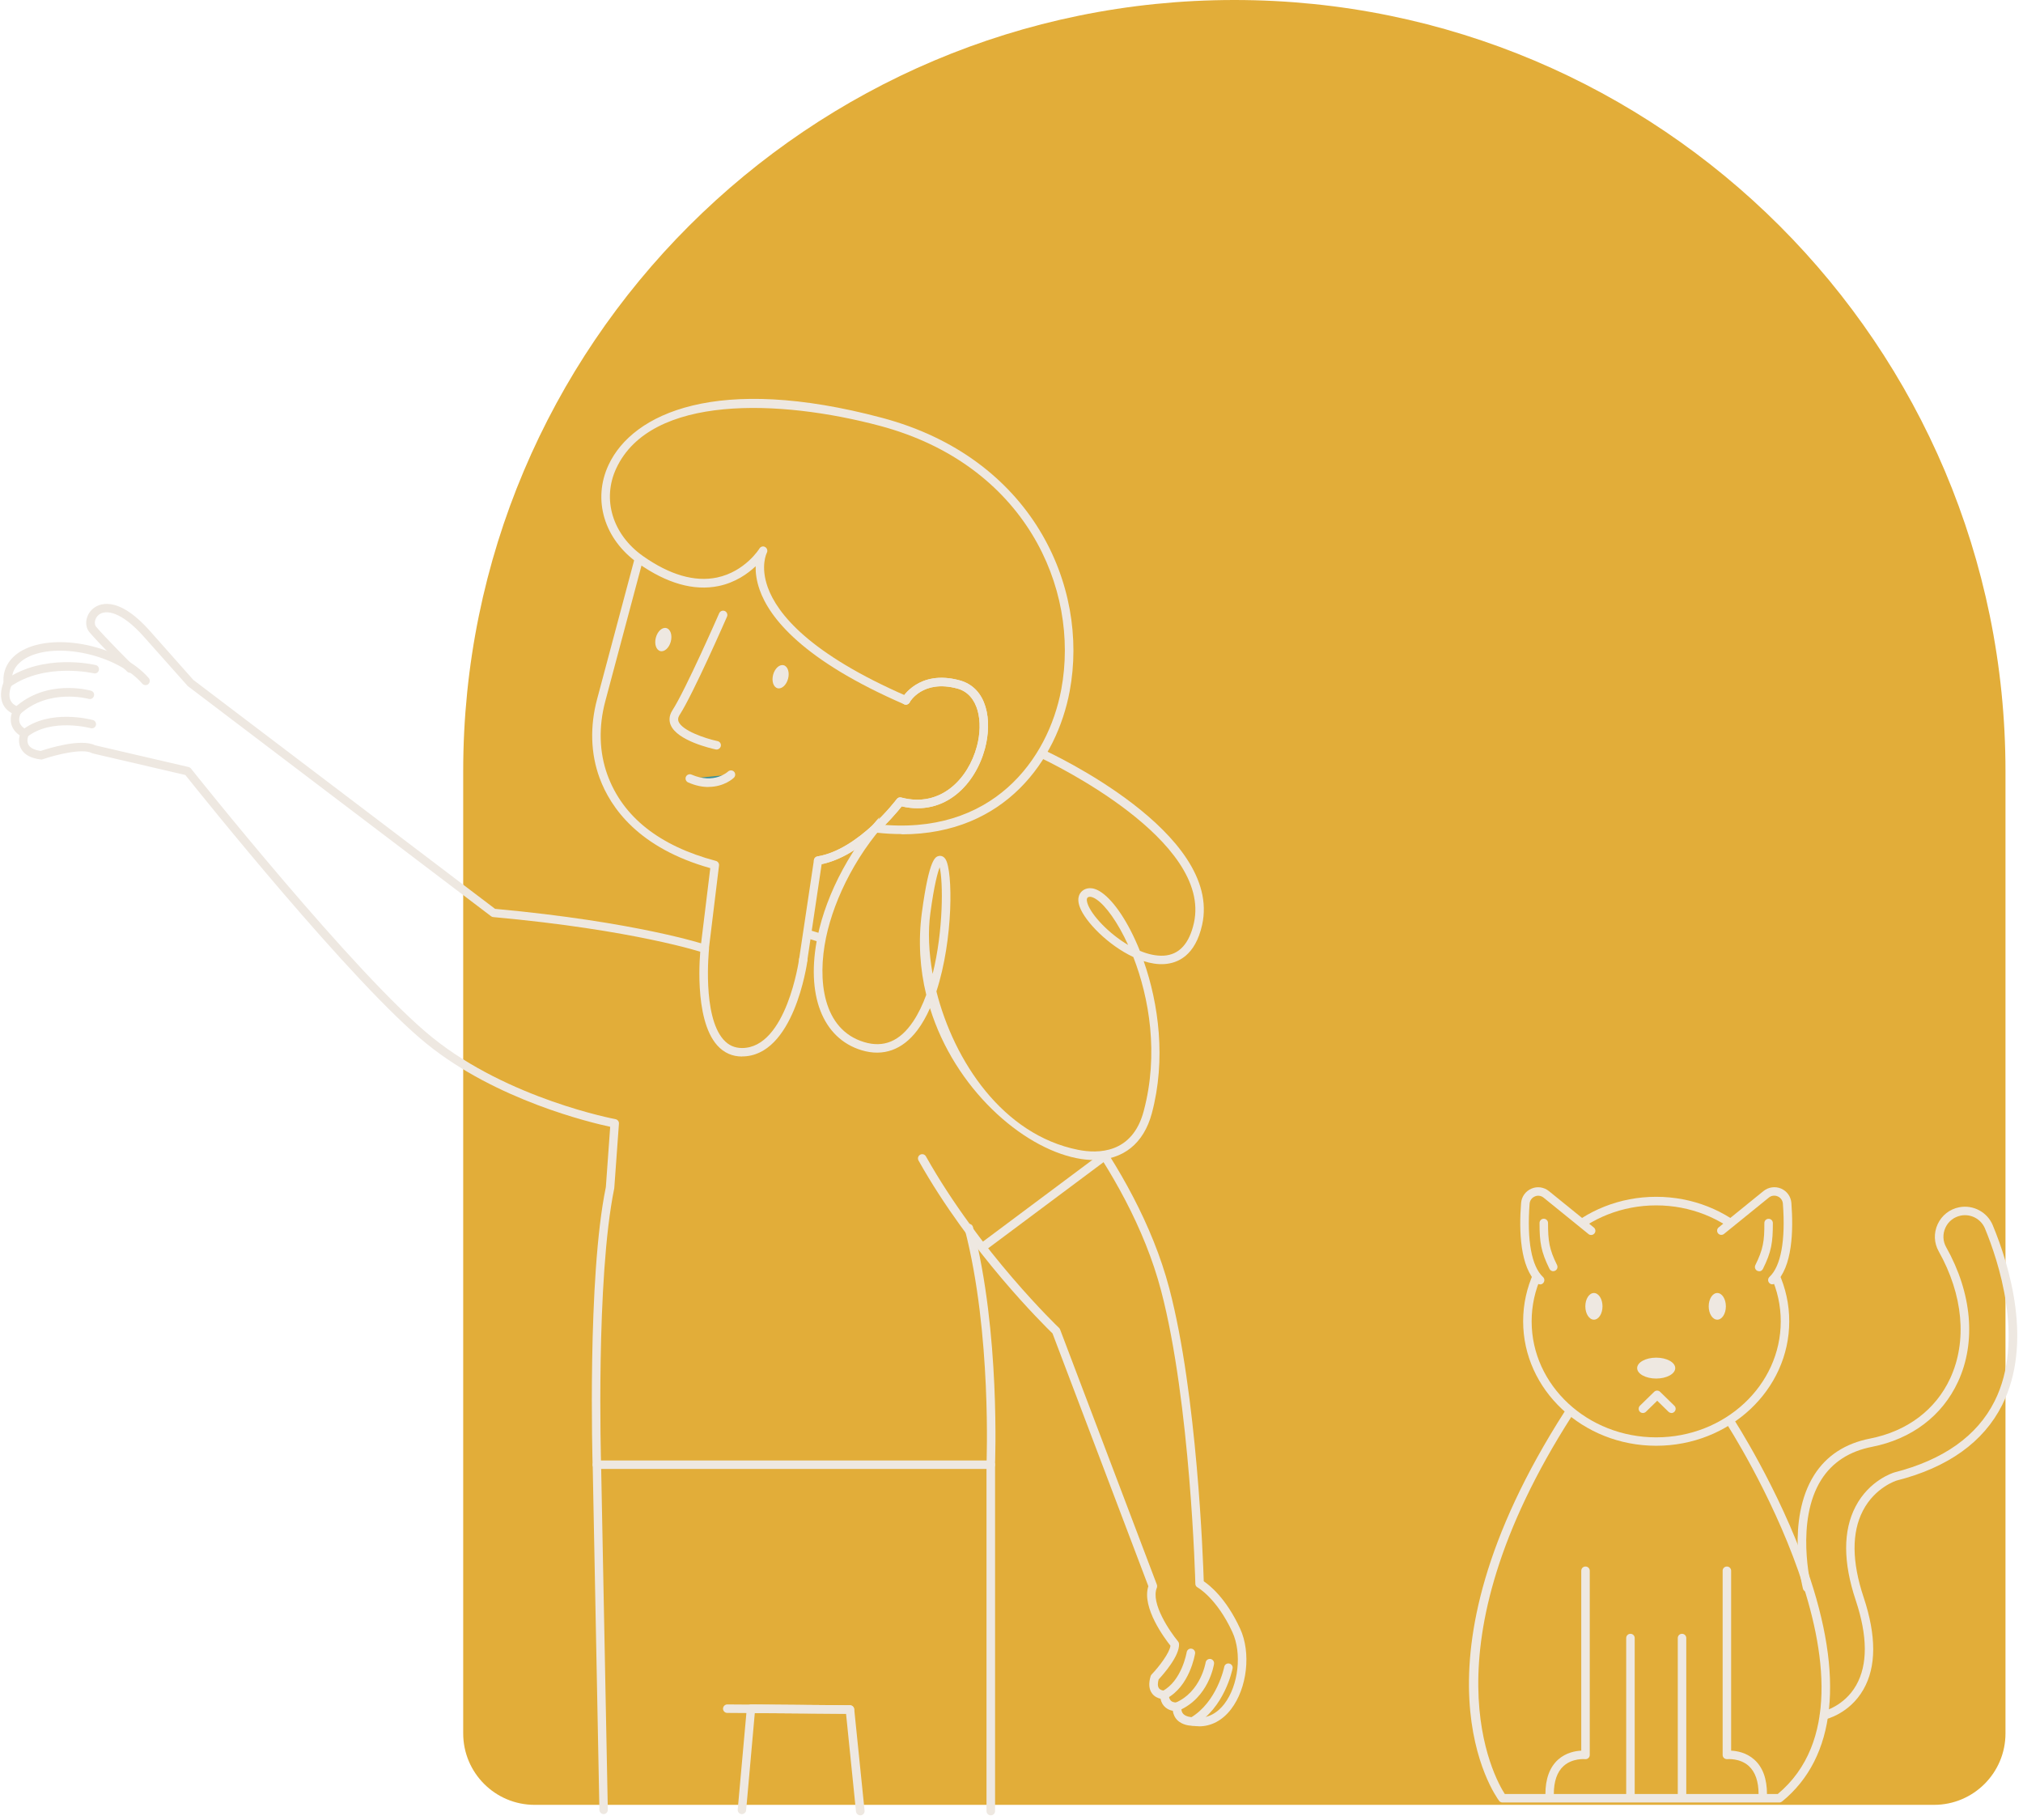 <?xml version="1.0" encoding="UTF-8"?> <svg xmlns="http://www.w3.org/2000/svg" width="249" height="224" viewBox="0 0 249 224" fill="none"><g clip-path="url(#clip0_5024_3303)"><path d="M151.929 0C204.344 0 246.844 42.49 246.844 94.916V213.341C246.844 218.204 242.902 222.136 238.049 222.136H65.808C60.945 222.136 57.013 218.194 57.013 213.341V94.916C57.013 42.49 99.503 0 151.929 0Z" fill="#E2AD39"></path><path d="M121.946 180.796C121.946 180.796 121.935 180.796 121.925 180.796C121.632 180.786 121.412 180.535 121.423 180.252C121.423 180.096 122.082 164.105 118.746 151.284C118.672 151.002 118.84 150.719 119.122 150.646C119.404 150.573 119.687 150.74 119.76 151.023C123.138 164.001 122.479 180.137 122.469 180.305C122.458 180.587 122.228 180.807 121.946 180.807V180.796Z" fill="#EEE8E1"></path><path d="M121.946 223.422C121.653 223.422 121.423 223.192 121.423 222.899V180.796H73.996L74.812 222.742C74.812 223.035 74.592 223.265 74.299 223.276C74.017 223.276 73.787 223.046 73.777 222.763L72.95 180.283C72.95 180.147 73.003 180.011 73.097 179.907C73.191 179.802 73.327 179.75 73.473 179.75H121.956C122.249 179.75 122.479 179.98 122.479 180.273V222.899C122.479 223.192 122.249 223.422 121.956 223.422H121.946Z" fill="#EEE8E1"></path><path d="M105.882 223.423C105.621 223.423 105.391 223.224 105.359 222.952L104.136 210.926L92.904 210.832L91.837 222.806C91.806 223.099 91.534 223.297 91.273 223.277C90.99 223.256 90.771 222.994 90.802 222.712L91.921 210.256C91.942 209.985 92.172 209.775 92.444 209.775L104.627 209.88C104.889 209.88 105.119 210.089 105.14 210.351L106.416 222.848C106.447 223.13 106.238 223.392 105.945 223.423C105.924 223.423 105.914 223.423 105.893 223.423H105.882Z" fill="#EEE8E1"></path><path d="M104.606 210.926L89.516 210.821C89.223 210.821 88.993 210.581 88.993 210.298C88.993 210.016 89.233 209.775 89.516 209.775L104.606 209.88C104.899 209.88 105.129 210.121 105.129 210.403C105.129 210.685 104.889 210.926 104.606 210.926Z" fill="#EEE8E1"></path><path d="M73.463 180.796C73.18 180.796 72.95 180.577 72.94 180.295C72.94 180.064 72.26 157.298 74.571 146.108L75.105 138.682C72.678 138.16 61.133 135.42 52.578 128.517C43.438 121.155 24.468 97.457 22.815 95.387L11.416 92.73C11.416 92.73 11.322 92.699 11.28 92.678C10.203 92.093 7.013 92.846 5.246 93.452C5.173 93.483 5.089 93.483 5.005 93.473C3.803 93.326 2.997 92.887 2.6 92.166C2.265 91.559 2.318 90.921 2.422 90.503C1.889 90.137 1.544 89.677 1.397 89.143C1.261 88.621 1.335 88.129 1.45 87.773C0.906 87.481 0.519 87.062 0.31 86.529C-0.098 85.514 0.268 84.395 0.435 84.008C0.299 82.377 1.136 80.944 2.736 80.055C6.898 77.765 14.899 79.512 18.308 83.454C18.496 83.674 18.475 83.998 18.256 84.197C18.036 84.385 17.712 84.364 17.513 84.144C14.438 80.578 6.961 78.926 3.238 80.976C2.495 81.384 1.282 82.325 1.481 84.029C1.491 84.124 1.481 84.228 1.429 84.322C1.429 84.322 0.948 85.347 1.272 86.142C1.439 86.539 1.774 86.822 2.307 87.01C2.454 87.062 2.569 87.177 2.621 87.334C2.673 87.481 2.652 87.648 2.569 87.784C2.569 87.784 2.244 88.328 2.401 88.882C2.506 89.248 2.799 89.562 3.28 89.813C3.531 89.938 3.625 90.242 3.51 90.492C3.51 90.492 3.217 91.151 3.51 91.674C3.771 92.145 4.451 92.344 5.005 92.427C5.873 92.134 9.931 90.848 11.698 91.727L23.213 94.404C23.328 94.435 23.432 94.498 23.505 94.592C23.704 94.843 43.804 120.109 53.227 127.702C62.587 135.252 75.617 137.72 75.753 137.741C76.014 137.794 76.203 138.024 76.182 138.296L75.607 146.244C73.316 157.392 73.975 180.033 73.986 180.263C73.986 180.556 73.766 180.796 73.484 180.807H73.463V180.796Z" fill="#EEE8E1"></path><path d="M147.557 212.462C147.296 212.462 147.024 212.441 146.762 212.399C146.49 212.399 145.518 212.347 144.869 211.667C144.66 211.447 144.43 211.092 144.357 210.558C144.085 210.517 143.761 210.402 143.468 210.161C143.144 209.9 142.935 209.534 142.841 209.073C142.516 209 142.088 208.822 141.795 208.415C141.408 207.892 141.356 207.181 141.627 206.292C141.648 206.218 141.69 206.145 141.753 206.082C142.694 205.099 143.97 203.405 144.064 202.548C143.405 201.722 140.488 197.852 141.345 195.227L129.549 164.115C128.555 163.153 119.394 154.138 113.056 142.833C112.91 142.582 113.004 142.258 113.255 142.122C113.506 141.975 113.82 142.07 113.966 142.321C120.576 154.086 130.26 163.351 130.354 163.435C130.406 163.487 130.458 163.561 130.479 163.623L142.391 195.028C142.433 195.154 142.433 195.29 142.391 195.415C141.596 197.308 144.001 200.822 144.995 202.014C145.068 202.098 145.11 202.203 145.12 202.307C145.225 203.771 143.207 206.051 142.611 206.699C142.506 207.066 142.454 207.505 142.642 207.777C142.851 208.069 143.322 208.08 143.322 208.08C143.594 208.08 143.824 208.3 143.845 208.571C143.865 208.927 143.97 209.188 144.148 209.345C144.42 209.575 144.828 209.534 144.828 209.534C144.984 209.523 145.141 209.565 145.256 209.68C145.371 209.785 145.434 209.941 145.413 210.098C145.382 210.464 145.455 210.747 145.643 210.945C145.968 211.291 146.626 211.353 146.804 211.353C148.728 211.688 149.973 210.653 150.684 209.732C152.441 207.452 152.891 203.478 151.688 200.874C149.764 196.691 147.421 195.384 147.4 195.374C147.233 195.29 147.128 195.112 147.128 194.924C147.128 194.704 146.532 172.607 142.914 158.855C138.825 143.262 126.097 130.085 123.588 127.606C116.455 120.547 99.785 115.611 99.618 115.559C99.346 115.475 99.179 115.182 99.263 114.91C99.346 114.639 99.629 114.471 99.911 114.555C100.601 114.754 116.999 119.616 124.32 126.864C126.861 129.384 139.766 142.739 143.928 158.593C147.348 171.613 148.08 191.975 148.164 194.621C148.885 195.102 150.914 196.702 152.64 200.446C154.01 203.416 153.518 207.777 151.51 210.381C150.454 211.751 149.084 212.472 147.578 212.472L147.557 212.462Z" fill="#EEE8E1"></path><path d="M86.744 117.285C86.692 117.285 86.629 117.285 86.577 117.254C86.493 117.222 78.106 114.451 60.715 112.872C60.62 112.872 60.526 112.83 60.443 112.767L23.108 84.437L17.701 78.361C14.93 75.234 12.964 74.972 12.127 75.694C11.636 76.112 11.562 76.813 11.824 77.127C12.932 78.455 16.352 81.864 16.384 81.906C16.593 82.105 16.593 82.439 16.384 82.649C16.174 82.858 15.85 82.858 15.641 82.649C15.495 82.502 12.148 79.166 11.008 77.807C10.339 77.012 10.538 75.684 11.437 74.92C12.043 74.397 14.355 73.038 18.475 77.681L23.798 83.684L60.934 111.858C78.357 113.458 86.797 116.25 86.88 116.281C87.152 116.375 87.299 116.668 87.204 116.94C87.131 117.16 86.933 117.296 86.713 117.296L86.744 117.285Z" fill="#EEE8E1"></path><path d="M0.958 84.615C0.791 84.615 0.634 84.541 0.529 84.395C0.362 84.154 0.425 83.83 0.655 83.663C5.34 80.369 11.521 81.791 11.782 81.854C12.064 81.916 12.232 82.199 12.169 82.481C12.106 82.764 11.824 82.941 11.541 82.868C11.479 82.858 5.56 81.498 1.261 84.52C1.167 84.583 1.063 84.615 0.958 84.615Z" fill="#EEE8E1"></path><path d="M2.129 88.034C1.993 88.034 1.847 87.982 1.742 87.867C1.544 87.658 1.565 87.323 1.774 87.125C5.716 83.506 10.977 84.949 11.207 85.012C11.489 85.096 11.646 85.378 11.562 85.66C11.479 85.943 11.186 86.1 10.914 86.016C10.862 86.006 5.988 84.677 2.475 87.898C2.37 87.993 2.244 88.034 2.119 88.034H2.129Z" fill="#EEE8E1"></path><path d="M3.029 90.796C2.872 90.796 2.715 90.723 2.621 90.597C2.443 90.367 2.485 90.043 2.715 89.865C6.124 87.198 11.228 88.568 11.437 88.621C11.719 88.694 11.876 88.987 11.803 89.258C11.73 89.541 11.437 89.698 11.165 89.624C11.123 89.614 6.354 88.338 3.363 90.681C3.269 90.754 3.154 90.796 3.039 90.796H3.029Z" fill="#EEE8E1"></path><path d="M91.335 130.033C90.122 130.033 89.097 129.573 88.282 128.663C85.322 125.358 86.19 117.065 86.232 116.709C86.263 116.427 86.525 116.207 86.807 116.249C87.089 116.281 87.299 116.542 87.267 116.824C87.267 116.908 86.41 125.003 89.055 127.962C89.673 128.652 90.415 128.987 91.335 128.987C96.794 128.987 98.342 118.174 98.353 118.058C98.394 117.776 98.656 117.567 98.938 117.609C99.221 117.651 99.419 117.912 99.388 118.194C99.325 118.675 97.704 130.022 91.335 130.022V130.033Z" fill="#EEE8E1"></path><path d="M128.22 92.762C128.22 92.762 149.921 102.687 147.463 113.72C145.005 124.753 130.887 111.973 133.596 110.018C136.304 108.062 145.089 122.578 141.272 136.895C137.455 151.211 110.954 134.646 113.987 112.329C117.02 90.012 119.708 132.847 106.196 128.748C92.684 124.659 105.548 90.116 128.21 92.752L128.22 92.762Z" fill="#E2AD39"></path><path d="M134.683 142.772C133.993 142.772 133.261 142.698 132.498 142.542C125.773 141.192 117.543 134.008 114.468 124.083C114.019 125.098 113.496 126.029 112.9 126.813C111.08 129.218 108.716 130.065 106.05 129.26C101.218 127.796 99.147 122.41 100.643 115.205C102.787 104.893 113.067 90.472 128.273 92.239C128.325 92.239 128.377 92.26 128.43 92.281C129.329 92.689 150.485 102.509 147.965 113.824C147.118 117.631 144.964 118.551 143.311 118.656C142.485 118.708 141.627 118.572 140.77 118.29C142.611 123.54 143.541 130.41 141.774 137.02C140.78 140.743 138.239 142.761 134.673 142.761L134.683 142.772ZM115.253 122.002C117.428 130.62 123.431 139.666 132.696 141.517C135.112 141.998 139.369 142.029 140.77 136.758C142.652 129.72 141.439 122.787 139.494 117.788C136.388 116.334 133.543 113.416 132.895 111.607C132.466 110.404 132.958 109.829 133.293 109.589C133.638 109.338 134.411 109.024 135.583 109.84C137.12 110.896 138.898 113.521 140.299 117.024C141.303 117.443 142.307 117.673 143.248 117.62C145.131 117.505 146.375 116.156 146.951 113.605C149.22 103.429 129.454 93.923 128.074 93.274C113.548 91.643 103.728 105.51 101.668 115.414C100.591 120.611 101.249 126.708 106.353 128.256C108.779 128.988 110.756 128.162 112.398 125.715C113.036 124.763 113.569 123.644 114.008 122.441C113.234 119.273 112.994 115.843 113.475 112.266C114.374 105.615 115.138 105.447 115.556 105.353C115.702 105.322 116.089 105.29 116.382 105.751C117.292 107.173 117.355 115.592 115.263 122.002H115.253ZM115.66 106.744C115.42 107.361 114.991 108.846 114.51 112.412C114.207 114.629 114.311 117.202 114.792 119.869C116.131 114.535 116.089 108.491 115.66 106.744ZM134.161 110.373C134.066 110.373 133.972 110.394 133.899 110.446C133.69 110.593 133.774 110.969 133.878 111.262C134.38 112.663 136.461 114.891 138.856 116.303C137.57 113.489 136.095 111.471 134.976 110.708C134.767 110.561 134.432 110.373 134.15 110.373H134.161Z" fill="#EEE8E1"></path><path d="M88.209 92.249C88.209 92.249 88.135 92.249 88.093 92.239C87.612 92.134 83.356 91.183 82.551 89.227C82.383 88.819 82.279 88.181 82.76 87.428C84.391 84.908 88.48 75.569 88.522 75.475C88.637 75.213 88.951 75.088 89.212 75.203C89.474 75.318 89.599 75.632 89.484 75.893C89.317 76.28 85.322 85.399 83.649 87.993C83.398 88.39 83.461 88.652 83.523 88.819C83.973 89.907 86.703 90.869 88.323 91.214C88.606 91.277 88.784 91.549 88.721 91.831C88.669 92.072 88.449 92.249 88.209 92.249Z" fill="#EEE8E1"></path><path d="M89.965 95.345C89.965 95.345 88.073 97.206 84.904 95.815Z" fill="#3A9097"></path><path d="M87.204 96.861C86.483 96.861 85.636 96.715 84.695 96.296C84.433 96.181 84.308 95.868 84.423 95.606C84.538 95.345 84.852 95.219 85.113 95.334C87.926 96.558 89.578 94.979 89.599 94.968C89.808 94.77 90.143 94.77 90.342 94.968C90.541 95.177 90.541 95.502 90.342 95.711C90.279 95.774 89.15 96.851 87.204 96.851V96.861Z" fill="#EEE8E1"></path><path d="M96.999 83.536C97.208 82.755 96.965 82.012 96.457 81.876C95.95 81.741 95.369 82.264 95.16 83.045C94.952 83.827 95.195 84.57 95.703 84.705C96.21 84.841 96.791 84.317 96.999 83.536Z" fill="#EEE8E1"></path><path d="M82.565 78.963C82.773 78.181 82.531 77.438 82.023 77.303C81.515 77.167 80.934 77.691 80.726 78.472C80.517 79.253 80.76 79.997 81.268 80.132C81.776 80.268 82.356 79.744 82.565 78.963Z" fill="#EEE8E1"></path><path d="M107.901 101.964C137.287 105.185 141.376 60.697 108.445 51.912C75.502 43.128 68.767 61.785 78.838 68.875C88.909 75.966 93.918 67.777 93.918 67.777C93.918 67.777 89.296 76.562 111.498 86.183" fill="#E2AD39"></path><path d="M110.975 102.654C109.971 102.654 108.936 102.602 107.848 102.477C107.566 102.445 107.357 102.184 107.388 101.901C107.42 101.609 107.681 101.41 107.963 101.441C122.103 102.989 129.015 93.472 130.626 84.855C132.968 72.316 126.056 57.152 108.319 52.415C96 49.131 80.114 48.524 75.858 57.633C74.069 61.45 75.397 65.801 79.152 68.447C82.436 70.758 85.5 71.647 88.24 71.082C91.701 70.36 93.469 67.537 93.479 67.505C93.626 67.265 93.939 67.181 94.18 67.328C94.421 67.463 94.515 67.777 94.389 68.028C94.358 68.091 93.563 69.691 94.504 72.295C95.665 75.516 99.587 80.463 111.718 85.723C111.979 85.838 112.105 86.141 111.99 86.413C111.875 86.675 111.561 86.8 111.3 86.685C98.781 81.257 94.703 76.018 93.5 72.588C93.103 71.459 92.988 70.475 93.009 69.691C92.026 70.622 90.509 71.699 88.449 72.128C85.406 72.755 82.08 71.814 78.545 69.325C74.362 66.376 72.898 61.513 74.906 57.215C77.876 50.867 88.282 46.014 108.591 51.432C126.955 56.326 134.098 72.065 131.661 85.075C130.092 93.472 123.744 102.686 110.986 102.686L110.975 102.654Z" fill="#EEE8E1"></path><path d="M100.695 106.441C100.444 106.441 100.225 106.263 100.183 106.002C100.141 105.719 100.329 105.448 100.612 105.406C105.684 104.58 110.337 98.409 110.379 98.347C110.505 98.179 110.724 98.096 110.933 98.158C115.817 99.455 119.185 95.816 120.241 91.863C121.046 88.861 120.471 85.452 117.825 84.741C113.6 83.612 112.021 86.331 111.948 86.446C111.812 86.697 111.488 86.791 111.237 86.644C110.986 86.508 110.892 86.195 111.028 85.933C111.049 85.902 113.036 82.377 118.087 83.727C121.548 84.647 122.144 88.725 121.235 92.124C120.074 96.464 116.393 100.491 110.986 99.246C109.982 100.522 105.663 105.625 100.758 106.431C100.727 106.431 100.706 106.431 100.674 106.431L100.695 106.441Z" fill="#EEE8E1"></path><path d="M98.876 118.656C98.876 118.656 98.823 118.656 98.792 118.656C98.51 118.614 98.311 118.342 98.353 118.06L100.183 105.845C100.214 105.625 100.392 105.448 100.612 105.406C105.684 104.58 110.337 98.409 110.379 98.347C110.505 98.179 110.724 98.096 110.934 98.158C115.817 99.455 119.185 95.816 120.241 91.863C121.046 88.861 120.471 85.452 117.825 84.741C113.6 83.612 112.021 86.331 111.948 86.446C111.812 86.697 111.488 86.791 111.237 86.644C110.986 86.508 110.892 86.195 111.028 85.933C111.049 85.902 113.036 82.377 118.087 83.727C121.548 84.647 122.144 88.725 121.235 92.124C120.074 96.464 116.393 100.491 110.986 99.246C110.003 100.48 105.882 105.364 101.134 106.357L99.367 118.206C99.325 118.468 99.106 118.656 98.855 118.656H98.876Z" fill="#EEE8E1"></path><path d="M86.744 117.285C86.744 117.285 86.703 117.285 86.682 117.285C86.399 117.254 86.19 116.992 86.222 116.7L87.424 106.848C78.65 104.38 75.168 99.465 73.797 95.742C72.699 92.761 72.595 89.404 73.494 86.047L78.127 68.687C78.2 68.405 78.483 68.238 78.765 68.321C79.047 68.395 79.215 68.687 79.131 68.959L74.498 86.32C73.662 89.467 73.756 92.605 74.77 95.386C76.663 100.553 81.16 104.108 88.114 105.959C88.365 106.022 88.533 106.273 88.501 106.524L87.246 116.815C87.215 117.076 86.985 117.275 86.723 117.275L86.744 117.285Z" fill="#EEE8E1"></path><path d="M121.046 153.941C120.889 153.941 120.733 153.868 120.628 153.732C120.45 153.502 120.502 153.178 120.733 153L135.457 142.009C135.687 141.831 136.012 141.883 136.189 142.113C136.367 142.343 136.315 142.667 136.085 142.845L121.36 153.837C121.266 153.91 121.161 153.941 121.046 153.941Z" fill="#EEE8E1"></path><path d="M146.794 212.389C146.616 212.389 146.438 212.295 146.344 212.128C146.198 211.877 146.281 211.563 146.532 211.417C149.795 209.503 150.684 205.194 150.684 205.152C150.736 204.87 151.008 204.682 151.301 204.745C151.583 204.797 151.772 205.079 151.709 205.362C151.667 205.56 150.726 210.172 147.055 212.326C146.971 212.379 146.877 212.4 146.794 212.4V212.389Z" fill="#EEE8E1"></path><path d="M144.869 210.58C144.671 210.58 144.472 210.465 144.388 210.266C144.273 210.004 144.399 209.691 144.66 209.576C147.798 208.248 148.383 204.66 148.394 204.619C148.436 204.336 148.707 204.138 148.99 204.179C149.272 204.221 149.471 204.493 149.429 204.775C149.408 204.943 148.76 208.969 145.068 210.538C145.005 210.569 144.932 210.58 144.859 210.58H144.869Z" fill="#EEE8E1"></path><path d="M143.301 209.126C143.113 209.126 142.935 209.022 142.841 208.844C142.705 208.582 142.809 208.269 143.06 208.143C145.466 206.888 146.051 203.395 146.062 203.354C146.103 203.071 146.375 202.862 146.658 202.914C146.94 202.956 147.139 203.228 147.097 203.51C147.066 203.678 146.428 207.558 143.552 209.064C143.479 209.105 143.395 209.126 143.311 209.126H143.301Z" fill="#EEE8E1"></path><path d="M203.852 177.94C194.827 177.94 187.475 171.07 187.475 162.62C187.475 154.17 194.816 147.299 203.852 147.299C212.888 147.299 220.229 154.17 220.229 162.62C220.229 171.07 212.888 177.94 203.852 177.94ZM203.852 148.355C195.402 148.355 188.521 154.755 188.521 162.63C188.521 170.505 195.402 176.905 203.852 176.905C212.302 176.905 219.183 170.505 219.183 162.63C219.183 154.755 212.302 148.355 203.852 148.355Z" fill="#EEE8E1"></path><path d="M211.873 151.474L217.395 146.998C218.389 146.193 219.874 146.83 219.968 148.096C220.198 151.118 220.166 155.667 218.158 157.55" fill="#E2AD39"></path><path d="M218.158 158.072C218.023 158.072 217.876 158.02 217.772 157.905C217.573 157.696 217.583 157.361 217.792 157.162C219.204 155.845 219.79 152.634 219.445 148.137C219.413 147.74 219.173 147.405 218.807 147.248C218.441 147.091 218.023 147.144 217.719 147.395L212.197 151.871C211.978 152.048 211.643 152.017 211.465 151.797C211.288 151.578 211.319 151.243 211.539 151.065L217.06 146.589C217.667 146.098 218.504 145.983 219.225 146.286C219.947 146.6 220.428 147.269 220.491 148.053C220.752 151.463 220.627 155.949 218.514 157.926C218.409 158.02 218.284 158.062 218.158 158.062V158.072Z" fill="#EEE8E1"></path><path d="M195.841 151.474L190.32 146.998C189.326 146.193 187.841 146.83 187.747 148.096C187.517 151.118 187.548 155.667 189.556 157.55" fill="#E2AD39"></path><path d="M189.556 158.073C189.431 158.073 189.295 158.031 189.2 157.937C187.088 155.96 186.952 151.484 187.224 148.065C187.287 147.28 187.768 146.611 188.489 146.297C189.211 145.984 190.037 146.099 190.654 146.601L196.176 151.077C196.396 151.254 196.437 151.589 196.249 151.809C196.071 152.028 195.737 152.07 195.517 151.882L189.995 147.406C189.682 147.155 189.274 147.092 188.908 147.259C188.542 147.416 188.301 147.751 188.27 148.148C187.925 152.656 188.51 155.856 189.922 157.174C190.131 157.372 190.142 157.696 189.943 157.916C189.838 158.031 189.702 158.083 189.556 158.083V158.073Z" fill="#EEE8E1"></path><path d="M203.852 169.668C205.146 169.668 206.195 169.092 206.195 168.382C206.195 167.672 205.146 167.096 203.852 167.096C202.558 167.096 201.509 167.672 201.509 168.382C201.509 169.092 202.558 169.668 203.852 169.668Z" fill="#EEE8E1"></path><path d="M211.371 162.422C211.955 162.422 212.428 161.687 212.428 160.781C212.428 159.874 211.955 159.139 211.371 159.139C210.788 159.139 210.315 159.874 210.315 160.781C210.315 161.687 210.788 162.422 211.371 162.422Z" fill="#EEE8E1"></path><path d="M196.186 162.422C196.77 162.422 197.243 161.687 197.243 160.781C197.243 159.874 196.77 159.139 196.186 159.139C195.603 159.139 195.13 159.874 195.13 160.781C195.13 161.687 195.603 162.422 196.186 162.422Z" fill="#EEE8E1"></path><path d="M205.734 173.905C205.598 173.905 205.473 173.853 205.368 173.759L203.978 172.399L202.587 173.759C202.377 173.958 202.053 173.958 201.844 173.759C201.645 173.55 201.645 173.226 201.844 173.016L203.601 171.301C203.81 171.103 204.124 171.103 204.333 171.301L206.09 173.016C206.299 173.215 206.299 173.55 206.09 173.759C205.985 173.864 205.849 173.916 205.714 173.916L205.734 173.905Z" fill="#EEE8E1"></path><path d="M216.527 156.46C216.454 156.46 216.37 156.439 216.297 156.408C216.035 156.283 215.931 155.969 216.056 155.707C217.019 153.752 217.175 152.748 217.165 150.531C217.165 150.238 217.395 150.008 217.688 150.008C217.981 150.008 218.211 150.238 218.211 150.531C218.211 152.905 218.043 154.055 216.987 156.178C216.893 156.366 216.715 156.471 216.517 156.471L216.527 156.46Z" fill="#EEE8E1"></path><path d="M191.188 156.461C190.999 156.461 190.811 156.356 190.717 156.168C189.671 154.045 189.493 152.895 189.493 150.521C189.493 150.228 189.723 149.998 190.016 149.998C190.309 149.998 190.539 150.239 190.539 150.521C190.539 152.738 190.686 153.752 191.648 155.698C191.773 155.959 191.669 156.273 191.407 156.398C191.334 156.44 191.25 156.451 191.177 156.451L191.188 156.461Z" fill="#EEE8E1"></path><path d="M219.006 221.844H184.934C184.766 221.844 184.609 221.771 184.515 221.635C184.013 220.966 172.562 204.965 192.599 173.707C192.756 173.466 193.08 173.393 193.321 173.55C193.561 173.707 193.635 174.031 193.478 174.271C175.04 203.031 183.94 218.822 185.216 220.799H218.817C233.835 208.259 212.71 175.526 212.49 175.192C212.333 174.951 212.396 174.627 212.647 174.47C212.888 174.313 213.212 174.376 213.369 174.627C213.421 174.711 218.922 183.171 222.404 193.106C227.058 206.408 226.002 216.302 219.34 221.729C219.246 221.802 219.131 221.844 219.006 221.844Z" fill="#EEE8E1"></path><path d="M216.977 221.353C216.684 221.353 216.454 221.123 216.454 220.83C216.454 219.251 216.046 218.08 215.241 217.347C214.143 216.364 212.637 216.511 212.616 216.511C212.469 216.521 212.323 216.479 212.208 216.385C212.093 216.291 212.03 216.145 212.03 215.998V193.326C212.03 193.033 212.26 192.803 212.553 192.803C212.846 192.803 213.076 193.033 213.076 193.326V215.465C213.766 215.496 214.948 215.695 215.92 216.563C216.966 217.494 217.489 218.927 217.489 220.83C217.489 221.123 217.259 221.353 216.966 221.353H216.977Z" fill="#EEE8E1"></path><path d="M207.031 221.351C206.738 221.351 206.508 221.121 206.508 220.829V201.607C206.508 201.314 206.738 201.084 207.031 201.084C207.324 201.084 207.554 201.314 207.554 201.607V220.829C207.554 221.121 207.324 221.351 207.031 221.351Z" fill="#EEE8E1"></path><path d="M190.738 221.353C190.445 221.353 190.215 221.123 190.215 220.83C190.215 218.927 190.748 217.494 191.784 216.563C192.756 215.695 193.938 215.496 194.628 215.465V193.326C194.628 193.033 194.858 192.803 195.151 192.803C195.444 192.803 195.674 193.033 195.674 193.326V215.998C195.674 216.145 195.611 216.291 195.496 216.385C195.392 216.479 195.235 216.532 195.088 216.511C195.078 216.511 193.561 216.364 192.463 217.347C191.658 218.069 191.25 219.24 191.25 220.83C191.25 221.123 191.02 221.353 190.727 221.353H190.738Z" fill="#EEE8E1"></path><path d="M200.683 221.351C200.39 221.351 200.16 221.121 200.16 220.829V201.607C200.16 201.314 200.39 201.084 200.683 201.084C200.976 201.084 201.206 201.314 201.206 201.607V220.829C201.206 221.121 200.976 221.351 200.683 221.351Z" fill="#EEE8E1"></path><path d="M224.506 211.647C224.266 211.647 224.046 211.479 223.994 211.239C223.931 210.956 224.109 210.674 224.391 210.622C224.423 210.622 226.995 210.015 228.47 207.411C229.903 204.88 229.882 201.366 228.407 196.943C226.849 192.268 226.839 188.399 228.386 185.429C230.08 182.166 233.03 181.266 233.155 181.225C239.21 179.677 243.362 176.728 245.506 172.45C249.271 164.942 245.924 155.08 244.314 151.189C243.833 150.039 242.599 149.37 241.354 149.61C240.507 149.778 239.806 150.321 239.451 151.106C239.095 151.88 239.127 152.758 239.545 153.501C242.724 159.158 243.257 165.193 240.999 170.066C239.053 174.27 235.289 177.115 230.394 178.077C227.623 178.62 225.531 179.98 224.182 182.103C220.94 187.206 222.906 195.175 222.927 195.259C223 195.541 222.833 195.824 222.551 195.897C222.268 195.97 221.986 195.803 221.913 195.52C221.829 195.175 219.821 187.05 223.293 181.549C224.799 179.164 227.121 177.648 230.185 177.052C234.745 176.152 238.248 173.517 240.047 169.627C242.149 165.067 241.636 159.378 238.625 154.013C238.039 152.967 237.997 151.754 238.499 150.667C239.001 149.579 239.974 148.815 241.155 148.585C242.87 148.251 244.606 149.181 245.276 150.792C247.346 155.791 250.243 165.308 246.437 172.921C244.146 177.481 239.775 180.618 233.427 182.228C233.427 182.228 230.781 183.055 229.296 185.931C227.895 188.629 227.926 192.226 229.39 196.608C230.959 201.335 230.959 205.142 229.359 207.934C227.644 210.946 224.726 211.605 224.601 211.636C224.559 211.636 224.527 211.647 224.485 211.647H224.506Z" fill="#EEE8E1"></path></g><defs><clipPath id="clip0_5024_3303"><rect width="248.198" height="223.423" fill="white" transform="translate(0.111)"></rect></clipPath></defs></svg> 